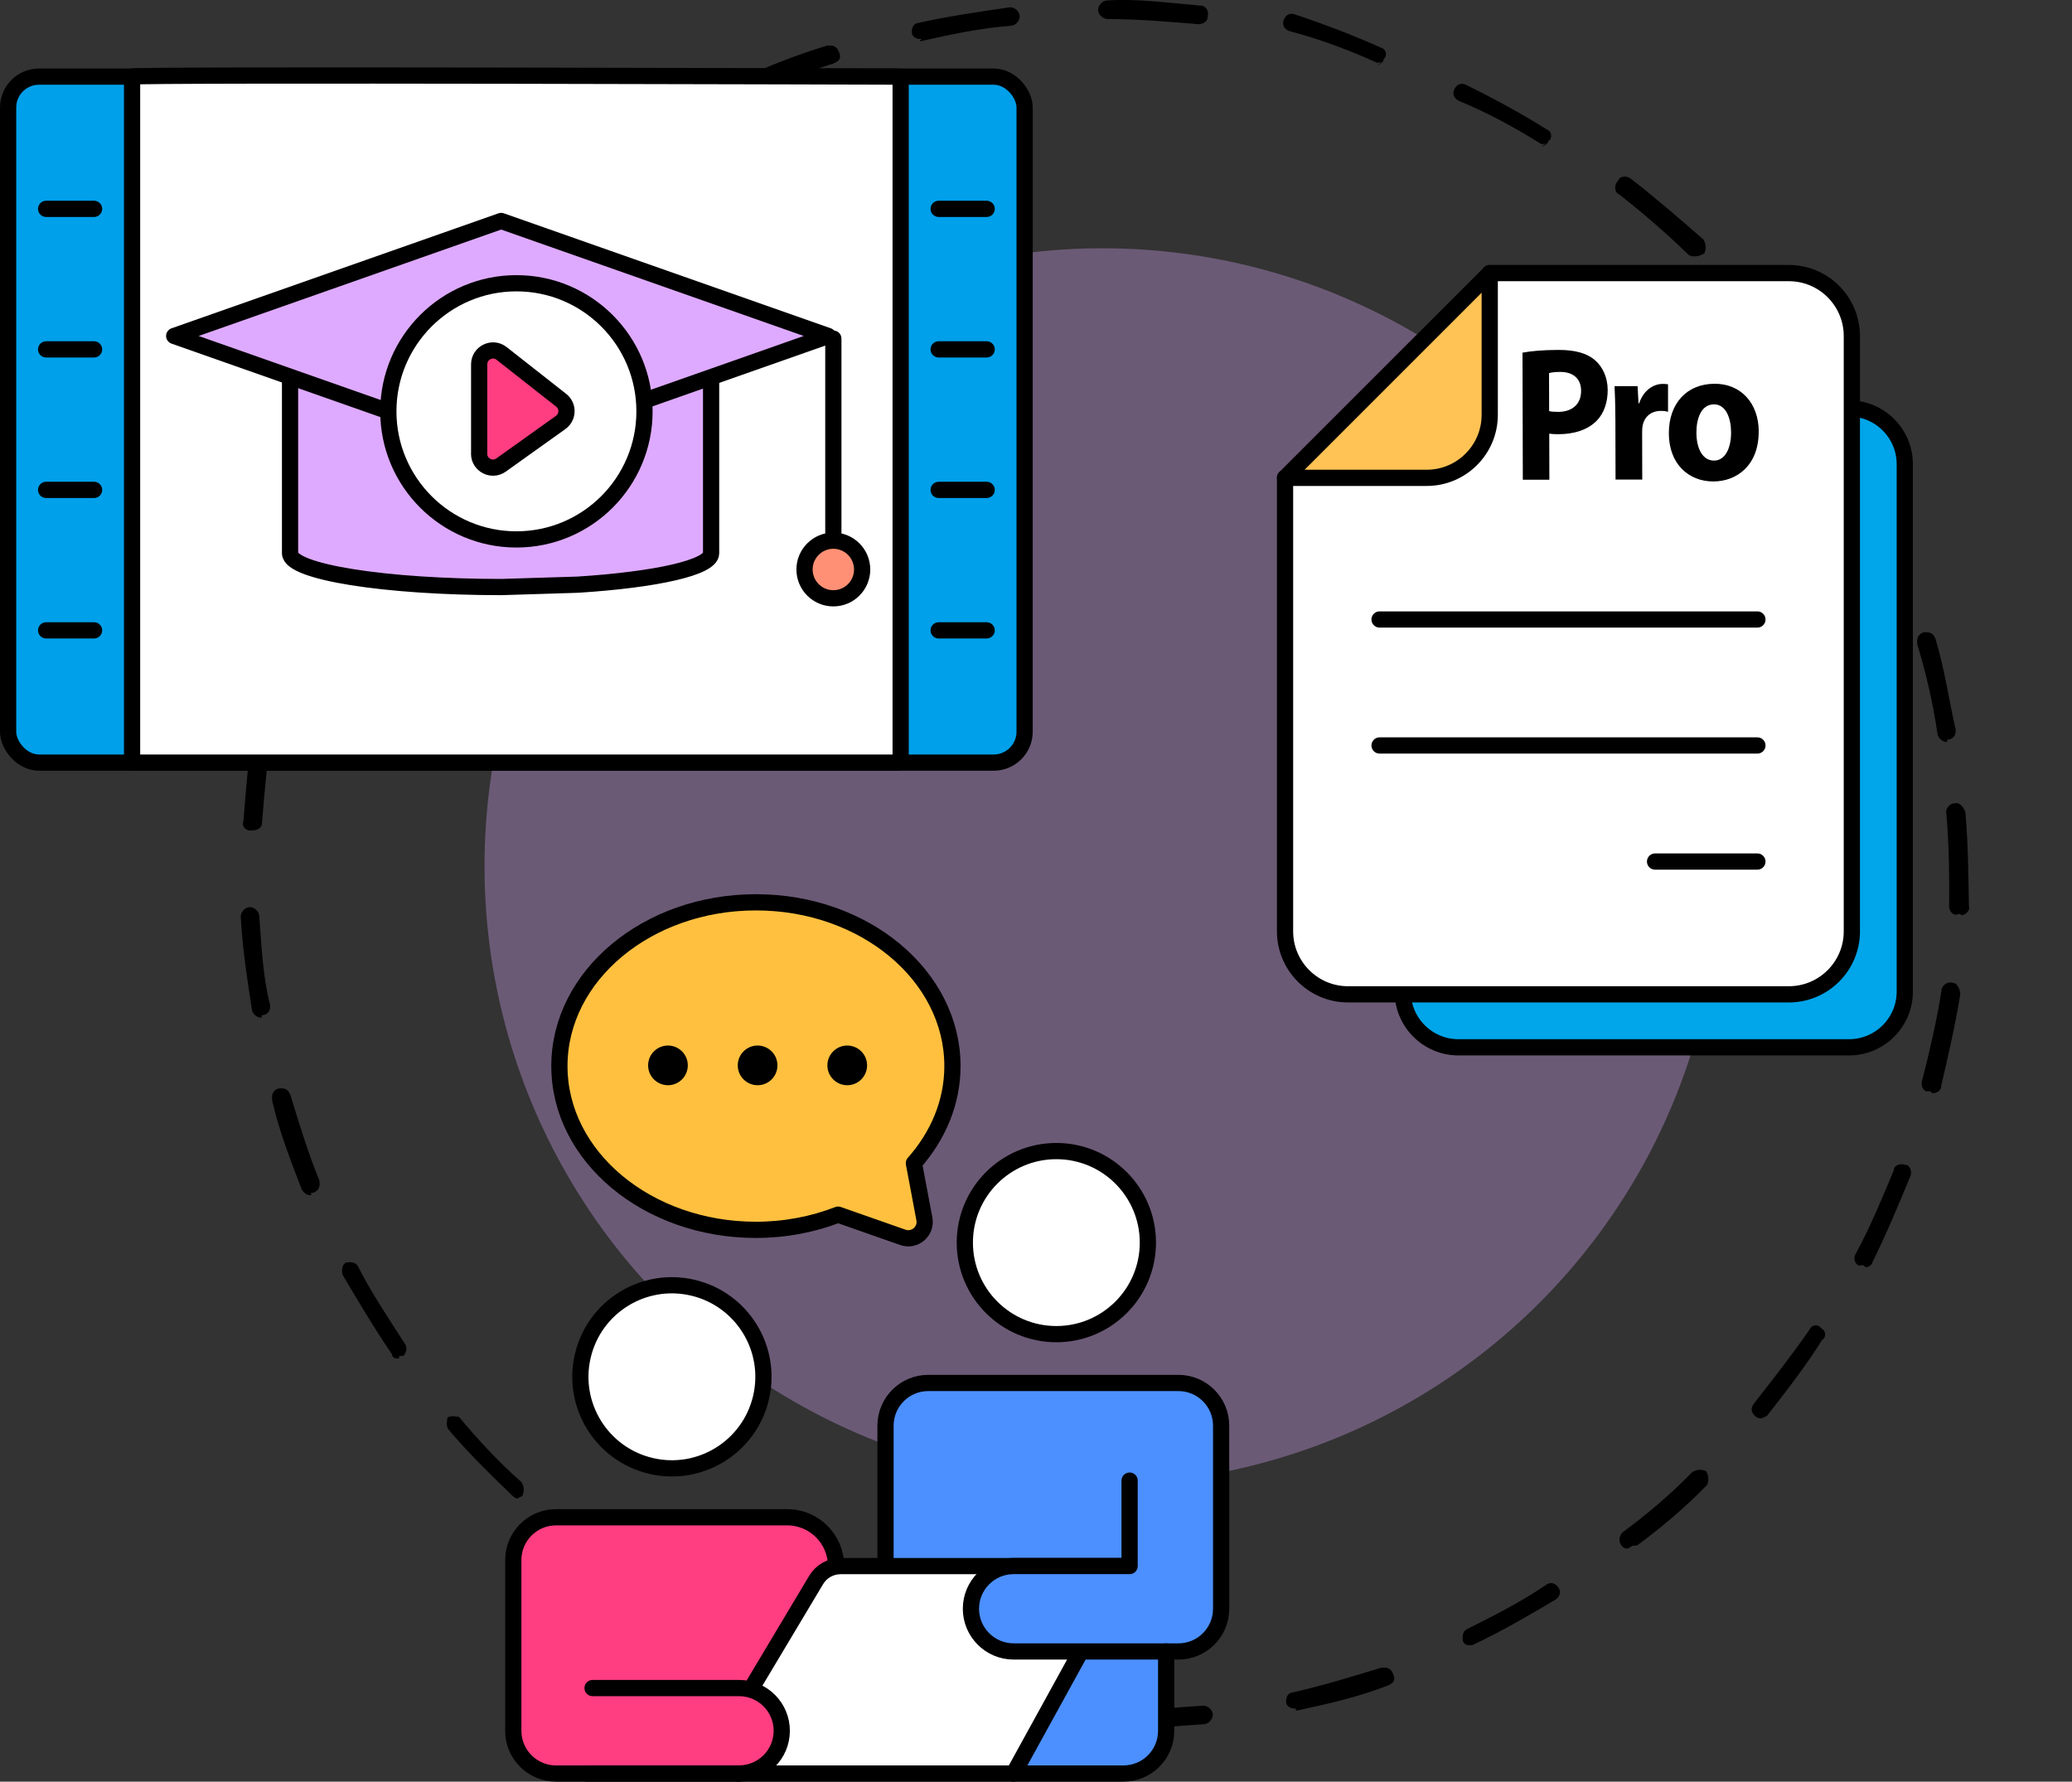 <?xml version="1.0" encoding="UTF-8"?>
<svg id="Layer_1" xmlns="http://www.w3.org/2000/svg" version="1.1" viewBox="0 0 383.25 329.53">
  <rect x="0" y="0" width="383.25" height="329.53" fill="#333333" stroke="none"/>
  <!-- Generator: Adobe Illustrator 29.5.1, SVG Export Plug-In . SVG Version: 2.1.0 Build 141)  -->
  <defs>
    <style>
      .st0 {
        fill: none;
      }

      .st0, .st1, .st2, .st3, .st4, .st5, .st6, .st7, .st8, .st9 {
        stroke: #000;
        stroke-width: 3px;
      }

      .st0, .st1, .st2, .st3, .st4, .st7, .st8, .st9 {
        stroke-linecap: round;
        stroke-linejoin: round;
      }

      .st1 {
        fill: #ffc255;
      }

      .st2 {
        fill: #4c90ff;
      }

      .st3 {
        fill: #fff;
      }

      .st4 {
        fill: #ff3d81;
      }

      .st5 {
        fill: #00a0ea;
      }

      .st5, .st6 {
        stroke-miterlimit: 10;
      }

      .st6 {
        fill: #00a6e9;
      }

      .st7 {
        fill: #ffc03f;
      }

      .st10 {
        opacity: .33;
      }

      .st10, .st9 {
        fill: #deaaff;
      }

      .st8 {
        fill: #ff9075;
      }
    </style>
  </defs>
  <path d="M215.05,319.44c-2.99.21-6.4.45-9.39.66-.85.06-1.77-.73-1.83-1.59s.73-1.77,1.59-1.83l17.08-1.2c.85-.06,1.77.73,1.83,1.59s-.73,1.77-1.59,1.83l-7.69.54ZM239.69,316c-.85.06-1.74-.31-1.8-1.16s.31-1.74,1.16-1.8c5.49-1.24,10.95-2.91,16.41-4.58.85-.06,1.71-.12,2.22,1.13s.12,1.71-1.13,2.22c-5.43,2.1-10.92,3.34-16.84,4.61h0l-.03-.43ZM188.43,319.16h0c-5.61-.47-11.68-1.33-17.35-2.65-.85.06-1.37-1.19-1.43-2.05s1.19-1.37,2.05-1.43c5.67,1.32,11.31,2.21,16.92,2.68.85-.06,1.77.73,1.43,2.05.06.85-.76,1.34-1.62,1.4ZM272.34,304.28c-.85.06-1.28.09-1.77-.73-.06-.85-.12-1.71.7-2.19,4.97-2.49,9.95-4.99,14.86-8.33.82-.49,1.71-.12,2.19.7s.12,1.71-.7,2.19c-4.94,2.92-9.89,5.84-15.29,8.36l-.43.03.43-.03ZM154.89,312.07l-.43.03c-5.27-1.78-11-3.95-16.31-6.15-.88-.37-1.37-1.19-1-2.08s1.19-1.37,2.08-1c5.3,2.2,10.61,4.41,15.88,6.18.85-.06,1.37,1.19,1,2.08.06.85-.79.91-1.65.97l.43-.03ZM301.12,286.39c-.43.03-.85.06-1.34-.76-.49-.82-.12-1.71.28-2.16,4.49-3.32,8.94-7.06,12.95-11.2.82-.49,1.68-.55,2.56-.18.49.82.55,1.68.18,2.56-4,4.14-8.46,7.89-12.95,11.2l-.85.06-.82.49ZM326.04,262.34s-.85.06-1.31-.34c-.91-.79-.97-1.65-.18-2.56,3.54-4.54,7.09-9.08,10.2-13.59.37-.88,1.65-.97,2.13-.15.88.37.97,1.65.15,2.13-3.09,4.94-6.63,9.47-10.17,14.01,0,0-.82.49-1.25.52l.43-.03ZM96.24,277.13c-.43.03-.85.06-1.31-.34-4.14-4-8.28-8-12.03-12.46-.49-.82-.12-1.71-.15-2.13.82-.49,1.71-.12,2.13-.15,3.74,4.46,7.46,8.49,11.57,12.06.49.82.55,1.68.18,2.56,0,0-.82.49-1.25.52l.85-.06ZM344.65,234l-.85.06c-.88-.37-.97-1.65-.58-2.1,2.66-4.91,4.86-10.21,7.07-15.51-.06-.85,1.19-1.37,2.08-1,.85-.06,1.37,1.19,1,2.08-2.2,5.3-4.41,10.61-7.04,15.94.03.43-.79.91-1.22.94l-.46-.4ZM73.84,251.24c-.43.03-1.28.09-1.34-.76-3.35-4.91-6.27-9.86-9.19-14.8-.06-.85-.12-1.71.7-2.19.85-.06,1.71-.12,2.19.7,2.49,4.97,5.84,9.89,8.73,14.41.49.82.12,1.71-.28,2.16l-.85.06.03.43ZM356.98,201.82l-.43.03c-.85.06-1.37-1.19-1-2.08,1.35-5.24,2.67-10.91,3.56-16.55-.06-.85,1.16-1.8,2.05-1.43.85-.06,1.37,1.19,1.43,2.05-.89,5.64-2.21,11.31-3.53,16.98.06.85-.76,1.34-1.62,1.4l-.46-.4ZM362.41,169.02l-.41.13c-.81.26-1.62-.83-1.47-1.77.05-5.41-.03-11.23-.52-16.92-.26-.81.7-2.02,1.64-1.88.81-.26,1.62.83,1.88,1.64.49,5.69.57,11.51.65,17.33.26.81-.42,1.48-1.23,1.75l-.54-.28ZM57.57,221.05c-.85.06-1.31-.34-1.8-1.16-2.1-5.43-4.19-10.86-5.43-16.35-.06-.85-.12-1.71,1.13-2.22.85-.06,1.71-.12,2.22,1.13,1.67,5.46,3.34,10.92,5.4,15.93.06.85.12,1.71-1.13,2.22l-.43.03.03.43ZM48.41,188.23c-.85.06-1.77-.73-1.83-1.59-.79-5.09-1.57-10.19-1.93-15.31l-.12-1.71c-.06-.85.73-1.77,1.59-1.83s1.77.73,1.83,1.59l.12,1.71c.36,5.12.72,10.25,1.9,14.88.06.85-.31,1.74-1.59,1.83h0l.03.43ZM360.19,137.24c-.85.06-1.77-.73-1.83-1.59-.82-5.52-2.06-11.01-3.73-16.47-.06-.85-.12-1.71,1.13-2.22.85-.06,1.71-.12,2.22,1.13,1.67,5.46,2.51,11.41,3.76,16.9.06.85-.31,1.74-1.59,1.83h0l.03.43ZM46.41,153.62h0c-.85.06-1.77-.73-1.4-1.62.47-5.61.9-11.65,1.79-17.29-.06-.85,1.19-1.37,2.05-1.43s1.37,1.19,1.43,2.05c-.89,5.64-1.36,11.25-1.82,16.86.06.85-.76,1.34-1.62,1.4l-.43.03ZM351.42,103.96c-.85.06-1.31-.34-1.8-1.16-2.1-5.43-4.59-10.4-7.08-15.38-.06-.85-.12-1.71.7-2.19.85-.06,1.71-.12,2.19.7,2.49,4.97,5.02,10.38,7.11,15.81.06.85.12,1.71-1.13,2.22l-.43.03.43-.03ZM51.77,119.78l-.43.03c-.85.06-1.37-1.19-1-2.08,1.32-5.67,3.52-10.97,5.73-16.28-.06-.85,1.19-1.37,2.08-1,.85-.06,1.37,1.19,1,2.08-2.2,5.3-3.98,10.58-5.3,16.25.06.85-.76,1.34-1.62,1.4l-.46-.4ZM335.58,73.75c-.43.03-1.28.09-1.34-.76-3.32-4.49-6.66-9.4-10.38-13.43-.49-.82-.12-1.71-.15-2.13.82-.49,1.71-.12,2.13-.15,3.74,4.46,7.06,8.94,10.41,13.86.49.82.12,1.71-.28,2.16l-.85.06.46.4ZM64.13,88.02l-.85.06c-.88-.37-.97-1.65-.58-2.1,2.66-4.91,5.72-10.27,8.83-14.78.37-.88,1.65-.97,2.56-.18.88.37.97,1.65.18,2.56-3.12,4.51-6.2,9.44-8.83,14.78.03.43-.79.91-1.22.94l-.09-1.28ZM313.57,47.4c-.43.03-.85.06-1.31-.34-4.14-4-8.25-7.57-12.79-11.12-.88-.37-.97-1.65-.18-2.56.37-.88,1.65-.97,2.56-.18,4.54,3.54,9.11,7.51,13.22,11.09.49.82.55,1.68.18,2.56,0,0-.82.49-1.25.52l-.43.03ZM83.6,59.63s-.85.06-1.31-.34c-.91-.79-.97-1.65-.18-2.56,3.54-4.54,7.54-8.68,12-12.42.82-.49,1.68-.55,2.56-.18.49.82.55,1.68.18,2.56-4.03,3.71-8.03,7.86-11.58,12.39,0,0-.82.49-1.25.52l-.43.03ZM285.94,26.59l-.85.06c-4.94-3.09-9.84-5.75-15.14-7.95-.88-.37-1.37-1.19-1-2.08s1.19-1.37,2.08-1c5.33,2.63,10.24,5.29,15.17,8.38.88.37.97,1.65.15,2.13.03.43-.79.91-1.22.94l.82-.49ZM255.59,11.45l-.84.17c-5.31-2.39-10.53-4.36-16.08-5.82-.93-.24-1.52-.99-1.28-1.92s.99-1.52,1.92-1.28c5.64,1.88,10.86,3.85,16.17,6.24.93.24,1.19,1.5.44,2.09.09.42-.66,1.01-1.08,1.1l.75-.59ZM108.55,36c-.43.03-1.28.09-1.34-.76-.49-.82-.12-1.71.28-2.16,4.49-3.32,9.4-6.66,14.35-9.58.85-.06,1.71-.12,2.19.7.06.85.12,1.71-.7,2.19-4.94,2.92-9.43,6.24-13.92,9.55l-.85.06ZM137.76,18.08c-.85.06-1.28.09-1.8-1.16-.06-.85-.12-1.71.7-2.19,5.4-2.52,10.83-4.62,16.29-6.29.85-.06,1.71-.12,2.22,1.13s.12,1.71-1.13,2.22c-5.46,1.67-10.46,3.74-15.87,6.26l-.43.03ZM221.75,4.48h0c-5.61-.47-11.22-.93-16.8-.97-.85.06-1.77-.73-1.83-1.59s.73-1.77,1.59-1.83c5.55-.39,11.62.47,17.23.94.85-.06,1.77.73,1.43,2.05.06.85-.76,1.34-1.62,1.4ZM170.46,7.21c-.85.06-1.74-.31-1.8-1.16s.31-1.74,1.16-1.8c5.49-1.24,11.44-2.09,16.96-2.9h0c.85-.06,1.77.73,1.83,1.59s-.73,1.77-1.59,1.83c-5.55.39-11.47,1.66-16.96,2.9h0l.4-.46Z"/>
  <circle class="st10" cx="203.9" cy="160.2" r="114.28"/>
  <g>
    <rect class="st5" x="1.5" y="14.17" width="188.02" height="126.88" rx="5.72" ry="5.72"/>
    <path class="st3" d="M24.43,14.17v126.88s142.63,0,142.16,0V14.17s-142.63-.46-142.16,0Z"/>
    <path class="st9" d="M53.65,70.16v32.17c0,3.45,17.5,6.25,39.09,6.25l14.14-.44c14.45-.92,24.65-3.17,24.65-5.81v-32.17"/>
    <polygon class="st9" points="153.18 62.14 92.7 83.42 32.22 62.14 92.7 40.87 153.18 62.14"/>
    <line class="st0" x1="154.14" y1="62.63" x2="154.14" y2="99.85"/>
    <path class="st8" d="M159.47,105.33c0,2.94-2.38,5.33-5.33,5.33s-5.33-2.39-5.33-5.33,2.39-5.33,5.33-5.33,5.33,2.39,5.33,5.33Z"/>
    <path class="st3" d="M119.21,76.08c0,13.08-10.61,23.69-23.69,23.69s-23.69-10.61-23.69-23.69,10.61-23.69,23.69-23.69,23.69,10.61,23.69,23.69Z"/>
    <path class="st4" d="M88.63,83.92v-16.53c0-2.14,2.47-3.34,4.15-2.02l11.02,8.66c1.35,1.06,1.3,3.11-.1,4.11l-11.02,7.87c-1.7,1.21-4.06,0-4.06-2.09Z"/>
    <line class="st0" x1="8.53" y1="38.63" x2="17.4" y2="38.63"/>
    <line class="st0" x1="8.53" y1="64.62" x2="17.4" y2="64.62"/>
    <line class="st0" x1="8.53" y1="90.61" x2="17.4" y2="90.61"/>
    <line class="st0" x1="8.53" y1="116.59" x2="17.4" y2="116.59"/>
    <line class="st0" x1="173.62" y1="38.63" x2="182.5" y2="38.63"/>
    <line class="st0" x1="173.62" y1="64.62" x2="182.5" y2="64.62"/>
    <line class="st0" x1="173.62" y1="90.61" x2="182.5" y2="90.61"/>
    <line class="st0" x1="173.62" y1="116.59" x2="182.5" y2="116.59"/>
  </g>
  <g>
    <g>
      <circle class="st3" cx="124.28" cy="254.66" r="16.93" transform="translate(-152.12 317.11) rotate(-76.72)"/>
      <path class="st2" d="M187.36,328.03h20.44c4.36,0,7.9-3.54,7.9-7.9v-22.01h-28.22l-.13,29.91Z"/>
      <path class="st4" d="M136.7,328.03h-33.86c-4.36,0-7.9-3.54-7.9-7.9v-31.6c0-4.36,3.54-7.9,7.9-7.9h42.77c4.99,0,9.03,4.04,9.03,9.03h0"/>
      <circle class="st3" cx="195.39" cy="229.83" r="16.93"/>
      <path class="st2" d="M215.71,305.45h2.26c4.36,0,7.9-3.54,7.9-7.9v-33.86c0-4.36-3.54-7.9-7.9-7.9h-46.28c-4.36,0-7.9,3.54-7.9,7.9v25.89"/>
      <path class="st3" d="M138.83,312.52l12.13-20.29c.95-1.6,2.68-2.57,4.54-2.57h53.44l-9.03,15.8-12.42,22.57h-50.92l2.26-15.51Z"/>
      <path class="st4" d="M109.61,312.22h27.09c4.36,0,7.9,3.54,7.9,7.9h0c0,4.36-3.54,7.9-7.9,7.9h-28.22"/>
      <path class="st2" d="M208.94,273.85v15.8h-21.45c-4.36,0-7.9,3.54-7.9,7.9h0c0,4.36,3.54,7.9,7.9,7.9h28.22"/>
    </g>
    <g>
      <path class="st7" d="M169.04,215.14c4.46-5.03,7.13-11.23,7.13-17.96,0-16.73-16.27-30.29-36.35-30.29s-36.35,13.56-36.35,30.29,16.27,30.29,36.35,30.29c5.44,0,10.58-1.02,15.21-2.81l11.97,4.2c2.2.77,4.41-1.13,3.98-3.42l-1.94-10.3Z"/>
      <circle cx="123.55" cy="197.05" r="3.67"/>
      <circle cx="140.13" cy="197.05" r="3.67"/>
      <circle cx="156.71" cy="197.05" r="3.67"/>
    </g>
  </g>
  <g>
    <path class="st6" d="M259.45,109.08v74.31c0,5.7,4.62,10.32,10.32,10.32h72.23c5.7,0,10.32-4.62,10.32-10.32v-97.53c0-5.7-4.62-10.32-10.32-10.32h-49.02"/>
    <path class="st3" d="M237.69,88.37v83.89c0,6.43,5.22,11.65,11.65,11.65h81.54c6.43,0,11.65-5.22,11.65-11.65V62.16c0-6.43-5.22-11.65-11.65-11.65h-55.33"/>
    <path class="st1" d="M275.55,50.52v26.21c0,6.43-5.22,11.65-11.65,11.65h-26.21l37.86-37.86Z"/>
    <line class="st0" x1="255.17" y1="114.58" x2="325.06" y2="114.58"/>
    <line class="st0" x1="255.17" y1="137.88" x2="325.06" y2="137.88"/>
    <line class="st0" x1="306.13" y1="159.35" x2="325.06" y2="159.35"/>
    <g>
      <path d="M281.6,65.23c1.53-.29,3.68-.5,6.7-.51,3.06,0,5.24.62,6.71,1.89,1.4,1.2,2.35,3.18,2.36,5.51,0,2.33-.7,4.32-2,5.66-1.69,1.74-4.19,2.52-7.12,2.53-.65,0-1.24-.03-1.69-.1l.02,8.52h-4.91s-.06-23.5-.06-23.5ZM286.54,76.04c.42.1.94.14,1.66.14,2.64,0,4.26-1.46,4.25-3.9,0-2.19-1.41-3.5-3.88-3.49-1.01,0-1.69.11-2.05.22l.02,7.04Z"/>
      <path d="M298.78,77.11c0-2.55-.08-4.21-.14-5.69h4.26s.17,3.17.17,3.17h.13c.81-2.51,2.76-3.58,4.29-3.58.46,0,.68,0,1.04.07v5.09c-.35-.11-.77-.17-1.32-.17-1.82,0-3.05,1.07-3.38,2.73-.06.35-.1.78-.09,1.2l.02,8.77h-4.94s-.03-11.59-.03-11.59Z"/>
      <path d="M325.3,79.8c.02,6.33-4.11,9.24-8.37,9.25-4.65.01-8.24-3.3-8.25-8.89-.01-5.59,3.36-9.17,8.47-9.18,4.88-.01,8.14,3.62,8.16,8.82ZM313.78,80c0,2.97,1.15,5.2,3.27,5.19,1.92,0,3.15-2.09,3.14-5.21,0-2.58-.92-5.2-3.17-5.19-2.37,0-3.25,2.66-3.24,5.21Z"/>
    </g>
  </g>
</svg>